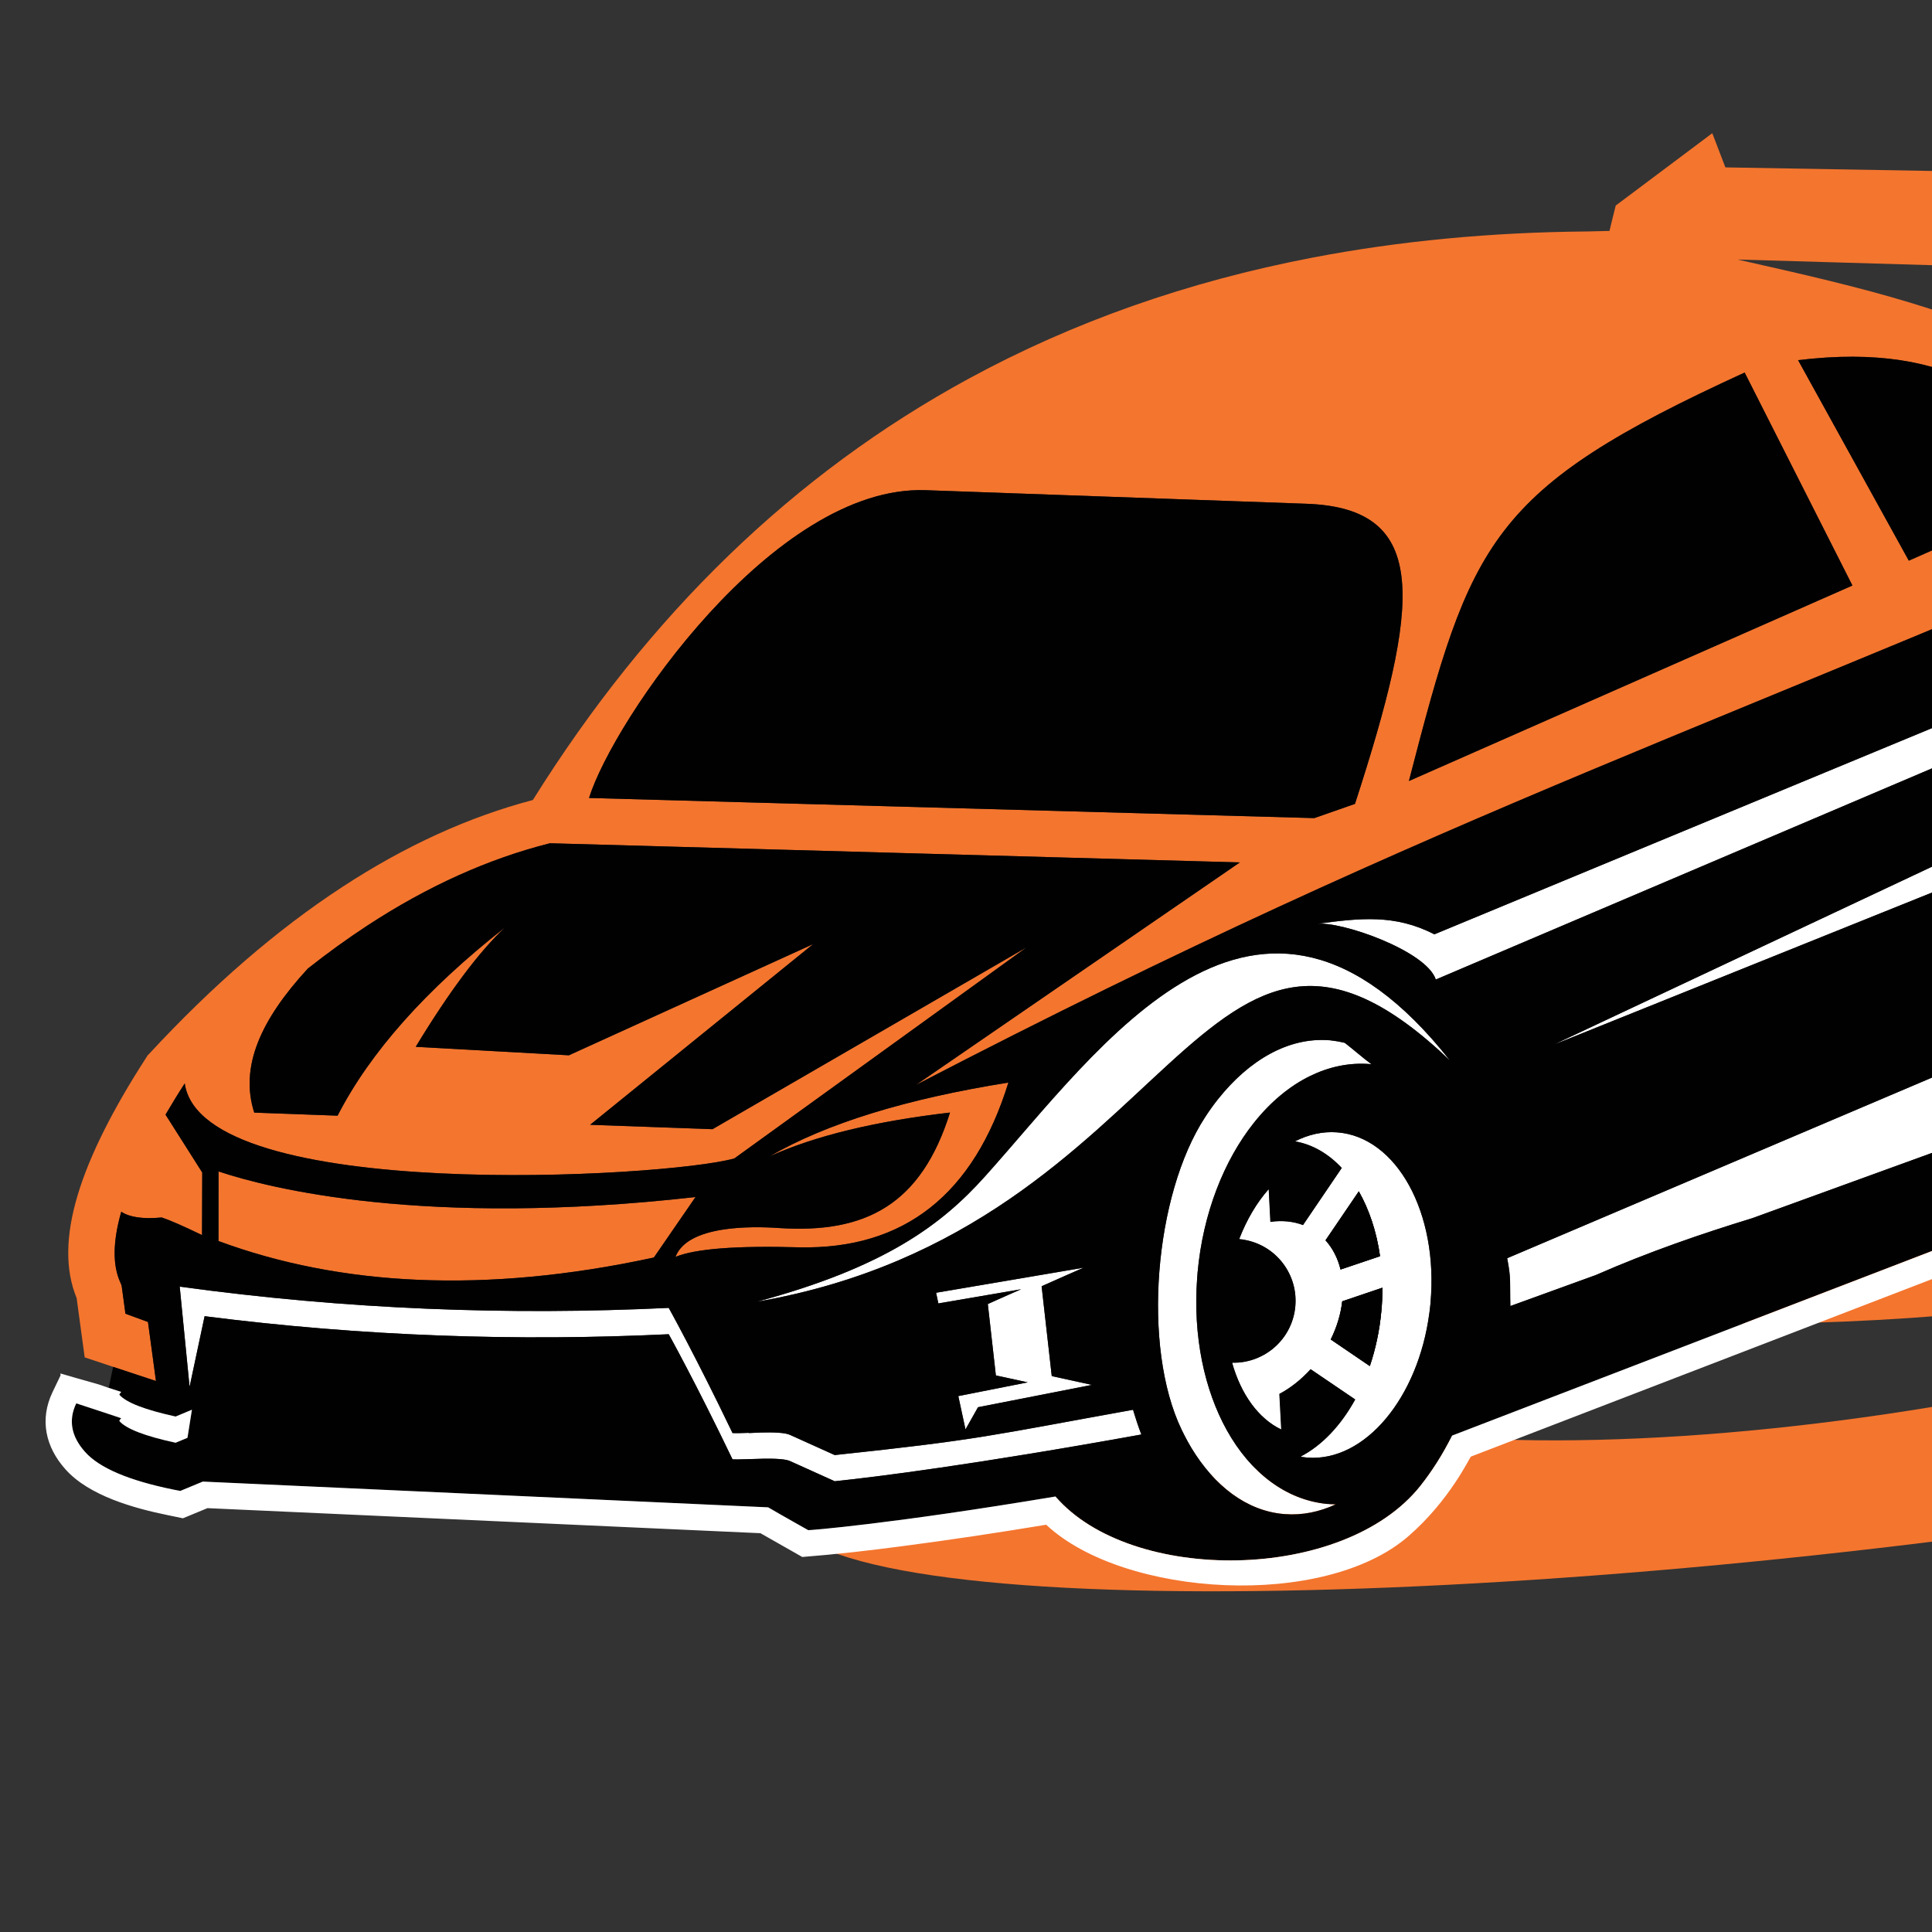 <?xml version="1.0" encoding="utf-8"?>
<!-- Generator: Adobe Illustrator 16.0.0, SVG Export Plug-In . SVG Version: 6.00 Build 0)  -->
<!DOCTYPE svg PUBLIC "-//W3C//DTD SVG 1.1//EN" "http://www.w3.org/Graphics/SVG/1.1/DTD/svg11.dtd">
<svg version="1.1" id="Calque_1" xmlns="http://www.w3.org/2000/svg" xmlns:xlink="http://www.w3.org/1999/xlink" x="0px" y="0px"
	 width="36px" height="36px" viewBox="0 0 36 36" enable-background="new 0 0 36 36" xml:space="preserve">
<rect x="0" y="0" width="36" height="36" fill="#333333" stroke="none"/>
<g>
	<path fill-rule="evenodd" clip-rule="evenodd" fill="#F4752E" d="M45.839,19.041L32.14,24.662c5.475,0.07,15.184-1.135,19.312-5.01
		c-4.271,5.053-17.106,7.582-24.181,7.137c-4.115,0.596-8.212,1.25-12.322,1.861c5.534,3.59,60.244-2.857,43.538-13.154
		c5.834,3.669-4.952,7.523-7.297,8.24c10.864-4.805,5.073-8.64-2.674-9.475C54.015,16.231,49.347,18.239,45.839,19.041"/>
	<path fill-rule="evenodd" clip-rule="evenodd" fill="#F4752E" d="M10.976,14.869l13.514,0.375l0.758-0.265
		c1.208-3.726,1.423-5.509-0.902-5.592L17.25,9.134C14.413,9.032,11.42,13.438,10.976,14.869 M34.517,10.911l-2.008-3.969
		c-4.764,2.182-5.098,3.137-6.256,7.611C27.399,14.048,31.17,12.386,34.517,10.911z M33.505,6.711l2.063,3.736
		c1.408-0.621,1.52-0.67,3.236-1.427C37.726,7.529,36.424,6.356,33.505,6.711z M38.938,5.027l-6.561-0.191
		c2.561,0.575,3.9,0.901,6.349,2.001c0.11,0.05,0.226,0.102,0.343,0.154L38.938,5.027z M42.308,10.715l0.619-0.236
		c0.314-1.155,0.598-1.376,0.168-1.79c-11.172,4.932-15.949,6.301-26.026,11.527l6.034-4.146l-12.856-0.357
		c-1.142,0.288-2.275,0.798-3.397,1.531c-0.372,0.244-0.743,0.511-1.113,0.804c-0.879,0.953-1.273,1.832-0.999,2.684l1.553,0.057
		c0.604-1.178,1.644-2.348,3.121-3.509c-0.483,0.452-1.038,1.193-1.665,2.226l2.854,0.158l4.552-2.072l-4.156,3.367l2.28,0.082
		l5.856-3.391l-5.449,3.936c-1.281,0.361-9.918,0.846-10.241-1.398c-0.129,0.199-0.249,0.395-0.358,0.582l0.684,1.078l-0.004,1.166
		c-0.361-0.174-0.611-0.283-0.751-0.328c-0.347,0.033-0.599-0.004-0.754-0.107c-0.158,0.555-0.164,0.992-0.019,1.313l0.025,0.059
		l0.009,0.063l0.063,0.465l0.42,0.154l0.148,1.1l-0.817-0.27l-0.511-0.17l-0.15-1.105C1.212,23.664,1.22,23.023,1.45,22.26
		c0.22-0.729,0.647-1.584,1.283-2.566l0.018-0.029l0.029-0.029c1.184-1.279,2.384-2.315,3.599-3.109
		c1.171-0.766,2.354-1.305,3.55-1.62c2.165-3.466,4.872-6.083,8.122-7.851c1.943-1.057,4.078-1.809,6.403-2.255
		c1.614-0.31,3.321-0.473,5.119-0.488l0,0l0.417-0.01l0.065-0.266l0.052-0.207l1.799-1.348l0.244,0.637L43.203,3.31l1.276-1.004
		l0.709,3.217l-0.01,0.006l0.189,0.823l0.068,0.292l-0.252,0.166l-1.051,0.695c0.317,0.199,0.595,0.502,0.835,0.911
		c0.402,0.686,0.693,1.688,0.874,3.006l0.91,1.423l0.072,0.114l-0.004,0.132c-0.033,1.146-0.191,2.088-0.473,2.829
		c-0.032,0.083-0.065,0.164-0.1,0.242C45.696,10.543,39.966,11.66,42.308,10.715z M43.236,7.063l1.224-0.809L44.39,5.95
		l-1.538,0.823l-0.101-1.635l-2.62-0.076l-0.11-0.003l0.16,2.429c0.038,0.017,0.076,0.033,0.114,0.05
		c0.296,0.13,0.606,0.267,0.937,0.41c0.62-0.273,1.256-0.554,1.908-0.842C43.172,7.092,43.204,7.078,43.236,7.063z"/>
	<path fill-rule="evenodd" clip-rule="evenodd" fill="#FFFFFF" d="M38.569,14.942c-0.291,0.554-0.437,0.831-0.437,0.831
		s-3.056,1.229-9.165,3.686C28.968,19.459,32.168,17.953,38.569,14.942"/>
	<path fill-rule="evenodd" clip-rule="evenodd" fill="#FFFFFF" d="M23.64,22.16c-0.221,0.25-0.409,0.566-0.548,0.928
		c0.033,0.002,0.067,0.008,0.101,0.014c0.628,0.113,1.045,0.713,0.932,1.342c-0.103,0.568-0.605,0.963-1.164,0.949
		c0.165,0.586,0.489,1.039,0.914,1.242l-0.035-0.662c0.209-0.111,0.407-0.268,0.583-0.461l1.059,0.719
		c0.007-0.008,0.015-0.014,0.021-0.021l0.358-0.527l-1.063-0.723c0.116-0.234,0.188-0.477,0.214-0.711l1.357-0.459
		c-0.002-0.203-0.021-0.398-0.054-0.584l-1.334,0.451c-0.051-0.207-0.145-0.395-0.28-0.545l0.878-1.293
		c-0.137-0.109-0.289-0.188-0.453-0.232l-0.844,1.242c-0.189-0.07-0.396-0.09-0.609-0.059L23.64,22.16z"/>
	<path fill-rule="evenodd" clip-rule="evenodd" fill="#FFFFFF" d="M41.499,16.666c-0.004,0.014-0.008,0.029-0.012,0.043
		C41.491,16.694,41.495,16.68,41.499,16.666 M42.089,15.479c-0.231,0.283-0.426,0.652-0.559,1.079l0.007-0.021
		c0.617,0.122,1.024,0.717,0.912,1.338c-0.091,0.505-0.499,0.874-0.981,0.939l-0.004-0.013c0.151,0.554,0.432,0.983,0.798,1.187
		l-0.025-0.668c0.189-0.109,0.371-0.262,0.532-0.454l0.955,0.745c0.006-0.008,0.012-0.014,0.019-0.021l0.331-0.525l-0.959-0.746
		c0.106-0.234,0.173-0.476,0.2-0.711l1.236-0.436c0-0.204-0.015-0.401-0.044-0.588l-1.216,0.428c-0.043-0.211-0.127-0.4-0.248-0.554
		l0.81-1.285c-0.125-0.112-0.262-0.194-0.41-0.242l-0.777,1.233c-0.172-0.075-0.36-0.097-0.553-0.071L42.089,15.479z"/>
	<path fill-rule="evenodd" clip-rule="evenodd" fill="#FFFFFF" d="M41.036,14.802c-0.49,0.703-0.828,1.704-0.899,2.838
		c-0.028,0.463-0.011,0.911,0.049,1.33c0.042,0.301,0.116,0.618,0.208,0.915c0.078,0.244,0.174,0.473,0.283,0.68l0.026,0.051
		c0.35,0.641,0.831,1.059,1.372,1.117l0.059,0.006c0.339,0.021,0.674-0.1,0.984-0.336c-0.046,0.006-0.093,0.008-0.139,0.008
		c-0.707,0-1.227-0.551-1.571-1.26c-0.392-0.807-0.562-1.817-0.529-2.473c0.001-0.604,0.087-1.172,0.235-1.677
		c0.115-0.387,0.268-0.737,0.45-1.035c0.407-0.664,0.969-1.079,1.576-1.001c-0.164-0.085-0.337-0.135-0.517-0.146
		C42.048,13.783,41.483,14.161,41.036,14.802"/>
	<path fill-rule="evenodd" clip-rule="evenodd" fill="#F4752E" d="M12.587,23.42c0.223-0.59,1.411-0.574,1.935-0.537
		c1.618,0.105,2.645-0.445,3.18-2.152c-1.396,0.162-2.517,0.434-3.361,0.816c1.054-0.611,2.537-1.07,4.449-1.375
		c-0.646,2.088-1.945,3.111-3.897,3.07C13.727,23.209,12.958,23.268,12.587,23.42"/>
	<path fill-rule="evenodd" clip-rule="evenodd" fill="#F4752E" d="M12.184,23.432c-3.147,0.682-5.852,0.529-8.113-0.307l0.001-1.297
		c0.947,0.316,3.833,1.047,8.888,0.477L12.184,23.432z"/>
	<path fill-rule="evenodd" clip-rule="evenodd" fill="#FFFFFF" d="M17.99,26.635l-0.134-0.621l1.294-0.256l-0.594-0.129l-0.15-1.33
		c0.159-0.074,0.621-0.275,0.621-0.275l-1.542,0.264l-0.042-0.199l2.749-0.467c0,0-0.583,0.254-0.783,0.346l0.189,1.674l0.748,0.164
		l-2.122,0.416L17.99,26.635z"/>
	<path fill-rule="evenodd" clip-rule="evenodd" fill="#FFFFFF" d="M22.02,26.645c0.036,0.074,0.073,0.146,0.112,0.217
		c0.021,0.039,0.044,0.078,0.066,0.115c0.428,0.709,1.027,1.172,1.715,1.234l0,0c0.017,0.002-0.009,0,0.029,0.002h0.002
		c0.322,0.025,0.641-0.041,0.946-0.182c-0.038,0-0.075-0.002-0.113-0.004l-0.035-0.004l-0.001,0.002
		c-0.784-0.072-1.444-0.59-1.882-1.377c-0.416-0.748-0.632-1.748-0.552-2.83l0.008-0.105c0.1-1.107,0.494-2.094,1.049-2.791
		c0.308-0.387,0.666-0.688,1.053-0.875c0.346-0.168,0.715-0.248,1.094-0.221l0.035,0.004l0,0h0.008
		c-0.17-0.127-0.334-0.273-0.496-0.398c-0.088-0.021-0.179-0.037-0.27-0.047l0,0c-0.018-0.002,0.008,0-0.031-0.002l0,0
		c-0.748-0.055-1.479,0.367-2.059,1.096c-0.084,0.105-0.164,0.217-0.24,0.334C21.508,22.264,21.273,25.098,22.02,26.645"/>
	<path fill-rule="evenodd" clip-rule="evenodd" fill="#FFFFFF" d="M25.511,19.828"/>
	<path fill-rule="evenodd" clip-rule="evenodd" fill="#FFFFFF" d="M28.968,19.459l8.778-3.531c-0.347,0.901-0.503,2.052-0.337,3.552
		l-9.324,3.965c0.076,0.402,0.047,0.426,0.059,0.891l1.594-0.578c0.98-0.43,1.969-0.77,2.914-1.059l6.737-2.447
		c-0.857-2.053-0.707-5.002,0.884-7.108c-0.771,0.452-1.578,1.055-2.148,2.007L28.968,19.459z"/>
	<path fill-rule="evenodd" clip-rule="evenodd" fill="#FFFFFF" d="M25.01,24.248l0.749-0.254c0,0.143-0.006,0.289-0.02,0.436
		c-0.033,0.363-0.107,0.707-0.215,1.025l-0.729-0.496C24.912,24.725,24.983,24.482,25.01,24.248 M25.319,22.199
		c0.193,0.34,0.332,0.752,0.396,1.209l-0.736,0.248c-0.051-0.207-0.145-0.395-0.28-0.545L25.319,22.199z M26.655,24.277
		c0.151-1.674-0.628-3.096-1.742-3.178c-0.27-0.02-0.534,0.041-0.783,0.168c0.33,0.057,0.625,0.232,0.872,0.496l-0.722,1.064
		c-0.189-0.07-0.396-0.09-0.609-0.059L23.64,22.16c-0.221,0.25-0.409,0.566-0.548,0.928c0.033,0.002,0.067,0.008,0.101,0.014
		c0.628,0.113,1.045,0.713,0.932,1.342c-0.103,0.568-0.605,0.963-1.164,0.949c0.165,0.586,0.489,1.039,0.914,1.242l-0.035-0.662
		c0.209-0.111,0.407-0.268,0.583-0.461l0.831,0.564c-0.266,0.484-0.619,0.857-1.014,1.063l0.014,0.008
		c0.037,0.006,0.073,0.01,0.11,0.014c1.071,0.078,2.062-1.113,2.271-2.693l0.008-0.059l0.014-0.129
		C26.655,24.277,26.655,24.277,26.655,24.277z"/>
	<path fill-rule="evenodd" clip-rule="evenodd" fill="#FFFFFF" d="M43.837,16.819l-0.546,0.192c-0.043-0.21-0.127-0.4-0.248-0.554
		l0.402-0.64l0.017,0.026v0v0.001C43.627,16.12,43.756,16.451,43.837,16.819 M43.779,18.837l-0.665-0.519
		c0.106-0.234,0.173-0.476,0.2-0.711l0.605-0.214c0.008,0.113,0.012,0.227,0.012,0.343l-0.001,0.012v0
		C43.928,18.136,43.874,18.504,43.779,18.837z M41.467,18.814c0.152,0.547,0.432,0.971,0.795,1.174l-0.025-0.668
		c0.189-0.109,0.371-0.262,0.532-0.454l0.765,0.596c-0.029,0.055-0.06,0.107-0.091,0.158c-0.276,0.449-0.65,0.748-1.072,0.811
		c0.054,0.023,0.109,0.045,0.166,0.063c0.115,0.035,0.233,0.053,0.355,0.055c0.02,0,0.039-0.002,0.06-0.002
		c0.509-0.021,0.963-0.357,1.291-0.889c0,0,0,0,0-0.002l0,0l0.088-0.152l0,0l0,0c0.271-0.506,0.436-1.162,0.442-1.876v-0.001v-0.013
		c0.004-0.796-0.191-1.521-0.509-2.05c-0.334-0.556-0.808-0.901-1.341-0.904c-0.043,0-0.086,0.002-0.129,0.006
		c-0.289,0.029-0.557,0.159-0.794,0.367c0.036-0.007,0.071-0.012,0.106-0.016c0.039-0.004,0.079-0.006,0.119-0.005
		c0.077,0,0.152,0.008,0.227,0.024c0.25,0.052,0.48,0.186,0.681,0.386l-0.468,0.743c-0.172-0.075-0.36-0.097-0.553-0.071
		l-0.023-0.614c-0.228,0.278-0.419,0.64-0.552,1.058c0.617,0.122,1.024,0.717,0.912,1.338C42.358,18.381,41.95,18.749,41.467,18.814
		z M44.242,19.656l0.088-0.152l0,0C44.302,19.557,44.272,19.609,44.242,19.656z M44.242,19.658v-0.002V19.658z"/>
	<path fill-rule="evenodd" clip-rule="evenodd" fill="#FFFFFF" d="M41.408,20.15c-0.392-0.807-0.562-1.817-0.529-2.473
		c0.001-0.604,0.087-1.172,0.235-1.677c0.115-0.387,0.268-0.737,0.45-1.035c0.407-0.664,0.969-1.079,1.576-1.001
		c-0.164-0.085-0.337-0.135-0.517-0.146c-0.576-0.036-1.141,0.343-1.588,0.983c-0.49,0.703-0.828,1.704-0.899,2.838
		c-0.028,0.463-0.011,0.911,0.049,1.33c0.042,0.301,0.116,0.618,0.208,0.915c0.078,0.244,0.174,0.473,0.283,0.68l0.026,0.051
		c0.35,0.641,0.831,1.059,1.372,1.117l0.059,0.006c0.339,0.021,0.674-0.1,0.984-0.336c-0.046,0.006-0.093,0.008-0.139,0.008
		C42.272,21.41,41.753,20.859,41.408,20.15"/>
	<path fill-rule="evenodd" clip-rule="evenodd" fill="#FFFFFF" d="M12.46,24.371c-2.981,0.143-6.014,0.029-9.112-0.396l0.184,1.867
		l0.28-1.316c2.937,0.375,5.816,0.471,8.648,0.336c0,0,0.495,0.887,1.189,2.332c0.238,0.01,0.909-0.055,1.082,0.037l0.822,0.371
		c0.767-0.08,2.591-0.307,5.714-0.871c-0.058-0.148-0.108-0.303-0.155-0.461c-2.7,0.486-2.821,0.553-5.559,0.844l-0.822-0.371
		c-0.091-0.049-0.32-0.055-0.552-0.049c-0.076,0.002-0.151,0.006-0.224,0.01l-0.001-0.004c-0.124,0.004-0.234,0.008-0.305,0.004
		C12.955,25.258,12.46,24.371,12.46,24.371"/>
	<path fill-rule="evenodd" clip-rule="evenodd" fill="#FFFFFF" d="M14.102,24.256c7.919-1.373,8.25-8.951,12.915-4.496
		c-3.59-4.545-6.513-0.229-8.666,2.164C17.553,22.813,16.498,23.613,14.102,24.256"/>
	<path fill-rule="evenodd" clip-rule="evenodd" fill="#FFFFFF" d="M26.754,18.252l14.821-6.307l-1.381-0.115L26.728,17.41
		c-0.735-0.379-1.387-0.303-2.196-0.194C24.974,17.155,26.579,17.715,26.754,18.252"/>
	<path fill-rule="evenodd" clip-rule="evenodd" fill="#010101" d="M43.314,17.607c-0.027,0.235-0.094,0.477-0.2,0.711l0.665,0.519
		c0.13-0.454,0.176-0.955,0.141-1.443L43.314,17.607z"/>
	<path fill-rule="evenodd" clip-rule="evenodd" fill="#010101" d="M43.291,17.012l0.546-0.192c-0.084-0.384-0.215-0.712-0.392-1.001
		l-0.402,0.64C43.164,16.611,43.248,16.801,43.291,17.012"/>
	<path fill-rule="evenodd" clip-rule="evenodd" fill="#010101" d="M25.524,25.455c0.107-0.318,0.182-0.662,0.215-1.025
		c0.014-0.146,0.02-0.293,0.02-0.436l-0.749,0.254c-0.026,0.234-0.098,0.477-0.214,0.711L25.524,25.455z"/>
	<path fill-rule="evenodd" clip-rule="evenodd" fill="#010101" d="M24.979,23.656l0.736-0.248c-0.064-0.457-0.203-0.869-0.396-1.209
		l-0.62,0.912C24.835,23.262,24.929,23.449,24.979,23.656"/>
	<path fill-rule="evenodd" clip-rule="evenodd" fill="#010101" d="M41.575,11.945l-14.821,6.307
		c-0.174-0.536-1.771-1.094-2.219-1.037c-0.001,0-0.001,0-0.001,0c0.807-0.108,1.459-0.184,2.193,0.195l13.467-5.581L41.575,11.945z
		 M14.102,24.256c2.396-0.643,3.451-1.443,4.249-2.332c2.153-2.393,5.076-6.709,8.666-2.164
		C22.352,15.305,22.021,22.883,14.102,24.256z M12.184,23.432c-3.147,0.682-5.852,0.529-8.113-0.307l0.001-1.297
		c0.947,0.316,3.833,1.047,8.888,0.477L12.184,23.432z M14.893,23.242c-1.166-0.033-1.935,0.025-2.306,0.178
		c0.223-0.59,1.411-0.574,1.935-0.537c1.618,0.105,2.645-0.445,3.18-2.152c-1.396,0.162-2.517,0.434-3.361,0.816
		c1.054-0.611,2.537-1.07,4.449-1.375C18.144,22.26,16.845,23.283,14.893,23.242z M45.482,17.972
		c0.074-1.201-0.133-2.419-0.639-3.381c-0.504-0.958-1.265-1.578-2.163-1.634c-0.519-0.033-1.016,0.127-1.463,0.439
		c2.654-2.048,4.325,0.832,4.712,3.091l0.319-0.327c-0.553-5.617-6.283-4.501-3.941-5.445l0.619-0.236
		c0.314-1.155,0.598-1.376,0.168-1.79c-11.172,4.932-15.949,6.301-26.026,11.527l6.034-4.146l-12.856-0.357
		c-1.142,0.288-2.275,0.798-3.397,1.531c-0.372,0.244-0.743,0.511-1.113,0.804c-0.879,0.953-1.273,1.832-0.999,2.684l1.553,0.057
		c0.604-1.178,1.644-2.348,3.121-3.509c-0.483,0.452-1.038,1.193-1.665,2.226l2.854,0.158l4.552-2.072l-4.156,3.367l2.28,0.082
		l5.856-3.391l-5.449,3.936c-1.281,0.361-9.918,0.846-10.241-1.398c-0.129,0.199-0.249,0.395-0.358,0.582l0.684,1.078l-0.004,1.166
		c-0.361-0.174-0.611-0.283-0.751-0.328c-0.347,0.033-0.599-0.004-0.754-0.107c-0.158,0.555-0.164,0.992-0.019,1.313l0.025,0.059
		l0.009,0.063l0.063,0.465l0.42,0.154l0.149,1.1l-0.798-0.264c-0.032,0.148-0.059,0.279-0.083,0.393l0.235,0.076
		c-0.027,0.031-0.038,0.049-0.032,0.055c0.129,0.146,0.478,0.279,1.046,0.404l0.304-0.127l-0.083,0.523l-0.221,0.092
		c-0.568-0.123-0.917-0.258-1.046-0.402c-0.006-0.006,0.005-0.025,0.032-0.055l-0.332-0.111l-0.506-0.166
		c-0.15,0.313-0.095,0.615,0.163,0.904c0.265,0.299,0.814,0.533,1.646,0.703l0.129,0.025l0.419-0.174l10.535,0.479
		c0.103,0.063,0.314,0.182,0.632,0.361l0.114,0.064c0.019,0.004,1.533-0.113,4.607-0.627c1.403,1.631,5.363,1.607,6.799-0.197
		c0.22-0.277,0.42-0.592,0.592-0.938l12.541-4.826c1.477,1.139,3.688,0.963,4.831-0.676C45.051,20.357,45.407,19.172,45.482,17.972z
		 M42.449,17.875c0.112-0.622-0.295-1.216-0.912-1.338c0.133-0.418,0.324-0.78,0.552-1.058l0.023,0.614
		c0.192-0.026,0.381-0.004,0.553,0.071l0.468-0.743c-0.313-0.311-0.71-0.471-1.133-0.389c0.237-0.208,0.505-0.338,0.794-0.367
		c0.59-0.059,1.112,0.305,1.47,0.898c0.317,0.529,0.513,1.254,0.509,2.05v0.014c-0.007,0.714-0.172,1.37-0.442,1.876l-0.088,0.154
		c-0.432,0.711-1.151,1.104-1.872,0.773c0.493-0.074,0.896-0.463,1.163-0.969l-0.765-0.596c-0.161,0.192-0.343,0.344-0.532,0.454
		l0.025,0.668c-0.363-0.203-0.643-0.627-0.795-1.174C41.95,18.749,42.358,18.381,42.449,17.875z M40.186,18.97
		c-0.059-0.419-0.077-0.867-0.049-1.33c0.071-1.134,0.409-2.136,0.899-2.838c0.447-0.641,1.012-1.019,1.588-0.983
		c0.18,0.011,0.353,0.062,0.517,0.146c-0.608-0.077-1.169,0.338-1.576,1.001c-0.183,0.298-0.335,0.647-0.45,1.035
		c-0.148,0.504-0.234,1.073-0.235,1.677c-0.032,0.655,0.138,1.666,0.529,2.473c0.345,0.709,0.864,1.26,1.571,1.26
		c0.046,0,0.093-0.002,0.139-0.008c-0.311,0.236-0.646,0.357-0.984,0.336l-0.059-0.006c-0.541-0.059-1.022-0.477-1.372-1.117
		l-0.026-0.051c-0.109-0.207-0.205-0.436-0.283-0.68C40.302,19.588,40.228,19.271,40.186,18.97z M37.409,19.48
		c-0.166-1.5-0.01-2.651,0.337-3.552l-8.778,3.531l9.156-4.308c0.57-0.952,1.377-1.555,2.148-2.007
		c-1.592,2.105-1.741,5.055-0.884,7.108l-6.737,2.447c-0.945,0.289-1.934,0.629-2.914,1.059l-1.594,0.578
		c-0.012-0.465,0.018-0.488-0.059-0.891L37.409,19.48z M23.092,23.088c0.139-0.361,0.327-0.678,0.548-0.928l0.031,0.609
		c0.213-0.031,0.42-0.012,0.609,0.059l0.722-1.064c-0.247-0.264-0.542-0.439-0.872-0.496c0.249-0.127,0.514-0.188,0.783-0.168
		c1.114,0.082,1.894,1.504,1.742,3.178v0.002l-0.014,0.129l-0.008,0.059c-0.209,1.58-1.199,2.771-2.271,2.693
		c-0.037-0.004-0.073-0.008-0.11-0.014l-0.014-0.008c0.395-0.205,0.748-0.578,1.014-1.063l-0.831-0.564
		c-0.176,0.193-0.374,0.35-0.583,0.461l0.035,0.662c-0.425-0.203-0.749-0.656-0.914-1.242c0.559,0.014,1.062-0.381,1.164-0.949
		c0.113-0.629-0.304-1.229-0.932-1.342C23.159,23.096,23.125,23.09,23.092,23.088z M22.02,26.645
		c-0.746-1.547-0.512-4.381,0.438-5.832c0.076-0.117,0.156-0.229,0.24-0.334c0.579-0.729,1.311-1.15,2.059-1.096l0,0
		c0.039,0.002,0.014,0,0.031,0.002l0,0c0.091,0.01,0.182,0.025,0.27,0.047c0.162,0.125,0.326,0.271,0.496,0.398h-0.008l0,0
		l-0.035-0.004c-0.379-0.027-0.748,0.053-1.094,0.221c-0.387,0.188-0.745,0.488-1.053,0.875c-0.555,0.697-0.949,1.684-1.049,2.791
		l-0.008,0.105c-0.08,1.082,0.136,2.082,0.552,2.83c0.438,0.787,1.098,1.305,1.882,1.377l0.001-0.002l0.035,0.004
		c0.038,0.002,0.075,0.004,0.113,0.004c-0.306,0.141-0.624,0.207-0.946,0.182h-0.002c-0.038-0.002-0.013,0-0.029-0.002l0,0
		c-0.688-0.063-1.287-0.525-1.715-1.234c-0.022-0.037-0.045-0.076-0.066-0.115C22.093,26.791,22.056,26.719,22.02,26.645z
		 M19.027,24.023l-1.542,0.264l-0.042-0.199l2.749-0.467c0,0-0.583,0.254-0.783,0.346l0.189,1.674l0.748,0.164l-2.122,0.416
		l-0.233,0.414l-0.134-0.621l1.294-0.256l-0.594-0.129l-0.15-1.33C18.565,24.225,19.027,24.023,19.027,24.023z M43.291,17.012
		l0.546-0.192c-0.084-0.384-0.215-0.712-0.392-1.001l-0.402,0.64C43.164,16.611,43.248,16.801,43.291,17.012z M43.314,17.607
		c-0.027,0.235-0.094,0.478-0.2,0.711l0.665,0.519c0.13-0.454,0.176-0.955,0.141-1.443L43.314,17.607z M24.979,23.656l0.736-0.248
		c-0.064-0.457-0.203-0.869-0.396-1.209l-0.62,0.912C24.835,23.262,24.929,23.449,24.979,23.656z M25.01,24.248
		c-0.026,0.234-0.098,0.477-0.214,0.711l0.729,0.496c0.107-0.318,0.182-0.662,0.215-1.025c0.014-0.146,0.02-0.293,0.02-0.436
		L25.01,24.248z M10.976,14.869l13.514,0.375l0.758-0.265c1.208-3.726,1.423-5.509-0.902-5.592L17.25,9.134
		C14.413,9.032,11.42,13.438,10.976,14.869z M32.509,6.942c-4.764,2.182-5.098,3.137-6.256,7.611
		c1.146-0.505,4.917-2.167,8.264-3.643L32.509,6.942z M33.505,6.711l2.063,3.736l3.236-1.427
		C37.726,7.529,36.424,6.356,33.505,6.711z M13.65,27.193c-0.695-1.445-1.189-2.332-1.189-2.332
		C9.628,24.996,6.75,24.9,3.813,24.525l-0.28,1.316l-0.184-1.867c3.098,0.426,6.131,0.539,9.112,0.396c0,0,0.495,0.887,1.189,2.332
		c0.071,0.004,0.181,0,0.305-0.004l0.001,0.004c0.073-0.004,0.148-0.008,0.224-0.01c0.231-0.006,0.46,0,0.552,0.049l0.822,0.371
		c2.738-0.291,2.859-0.357,5.559-0.844c0.047,0.158,0.098,0.313,0.155,0.461c-3.123,0.564-4.948,0.791-5.714,0.871l-0.822-0.371
		C14.559,27.139,13.888,27.203,13.65,27.193z"/>
	<path fill-rule="evenodd" clip-rule="evenodd" fill="#FFFFFF" d="M3.576,26.268l-0.304,0.127c-0.568-0.125-0.917-0.258-1.046-0.404
		c-0.006-0.006,0.005-0.023,0.032-0.055l-0.235-0.076L1.84,25.797l-0.426-0.121l-0.02-0.006l-0.27-0.078l0.005,0.035L0.98,25.938
		c-0.246,0.512-0.133,1.025,0.24,1.441c0.442,0.496,1.285,0.727,1.913,0.855l0.276,0.057l0.457-0.189l10.304,0.467l0.779,0.443
		c0.627-0.049,1.238-0.119,1.861-0.201c0.896-0.117,1.791-0.252,2.684-0.4c1.447,1.354,5.185,1.578,6.753,0.211
		c0.765-0.664,1.138-1.461,1.16-1.48l12.121-4.666c1.682,1.117,4.05,0.848,5.302-0.947c0.706-1.012,1.064-2.303,1.142-3.523
		c0.359-1.987-1.424-7.178-4.754-4.607c0.447-0.312,0.944-0.472,1.463-0.439c0.898,0.056,1.659,0.676,2.163,1.634
		c1.013,1.922,0.828,4.874-0.414,6.657c-1.144,1.639-3.354,1.814-4.831,0.676L27.058,26.75c-0.172,0.346-0.372,0.66-0.592,0.938
		c-1.436,1.805-5.396,1.828-6.799,0.197c-3.075,0.514-4.589,0.631-4.607,0.627l-0.114-0.064c-0.318-0.18-0.529-0.299-0.632-0.361
		L3.779,27.607L3.36,27.781L3.23,27.756c-0.832-0.17-1.381-0.404-1.646-0.703c-0.258-0.289-0.313-0.592-0.163-0.904l0.505,0.166
		l0.332,0.111c-0.027,0.029-0.038,0.049-0.032,0.055c0.129,0.145,0.478,0.279,1.046,0.402l0.221-0.092L3.576,26.268z"/>
</g>
</svg>
